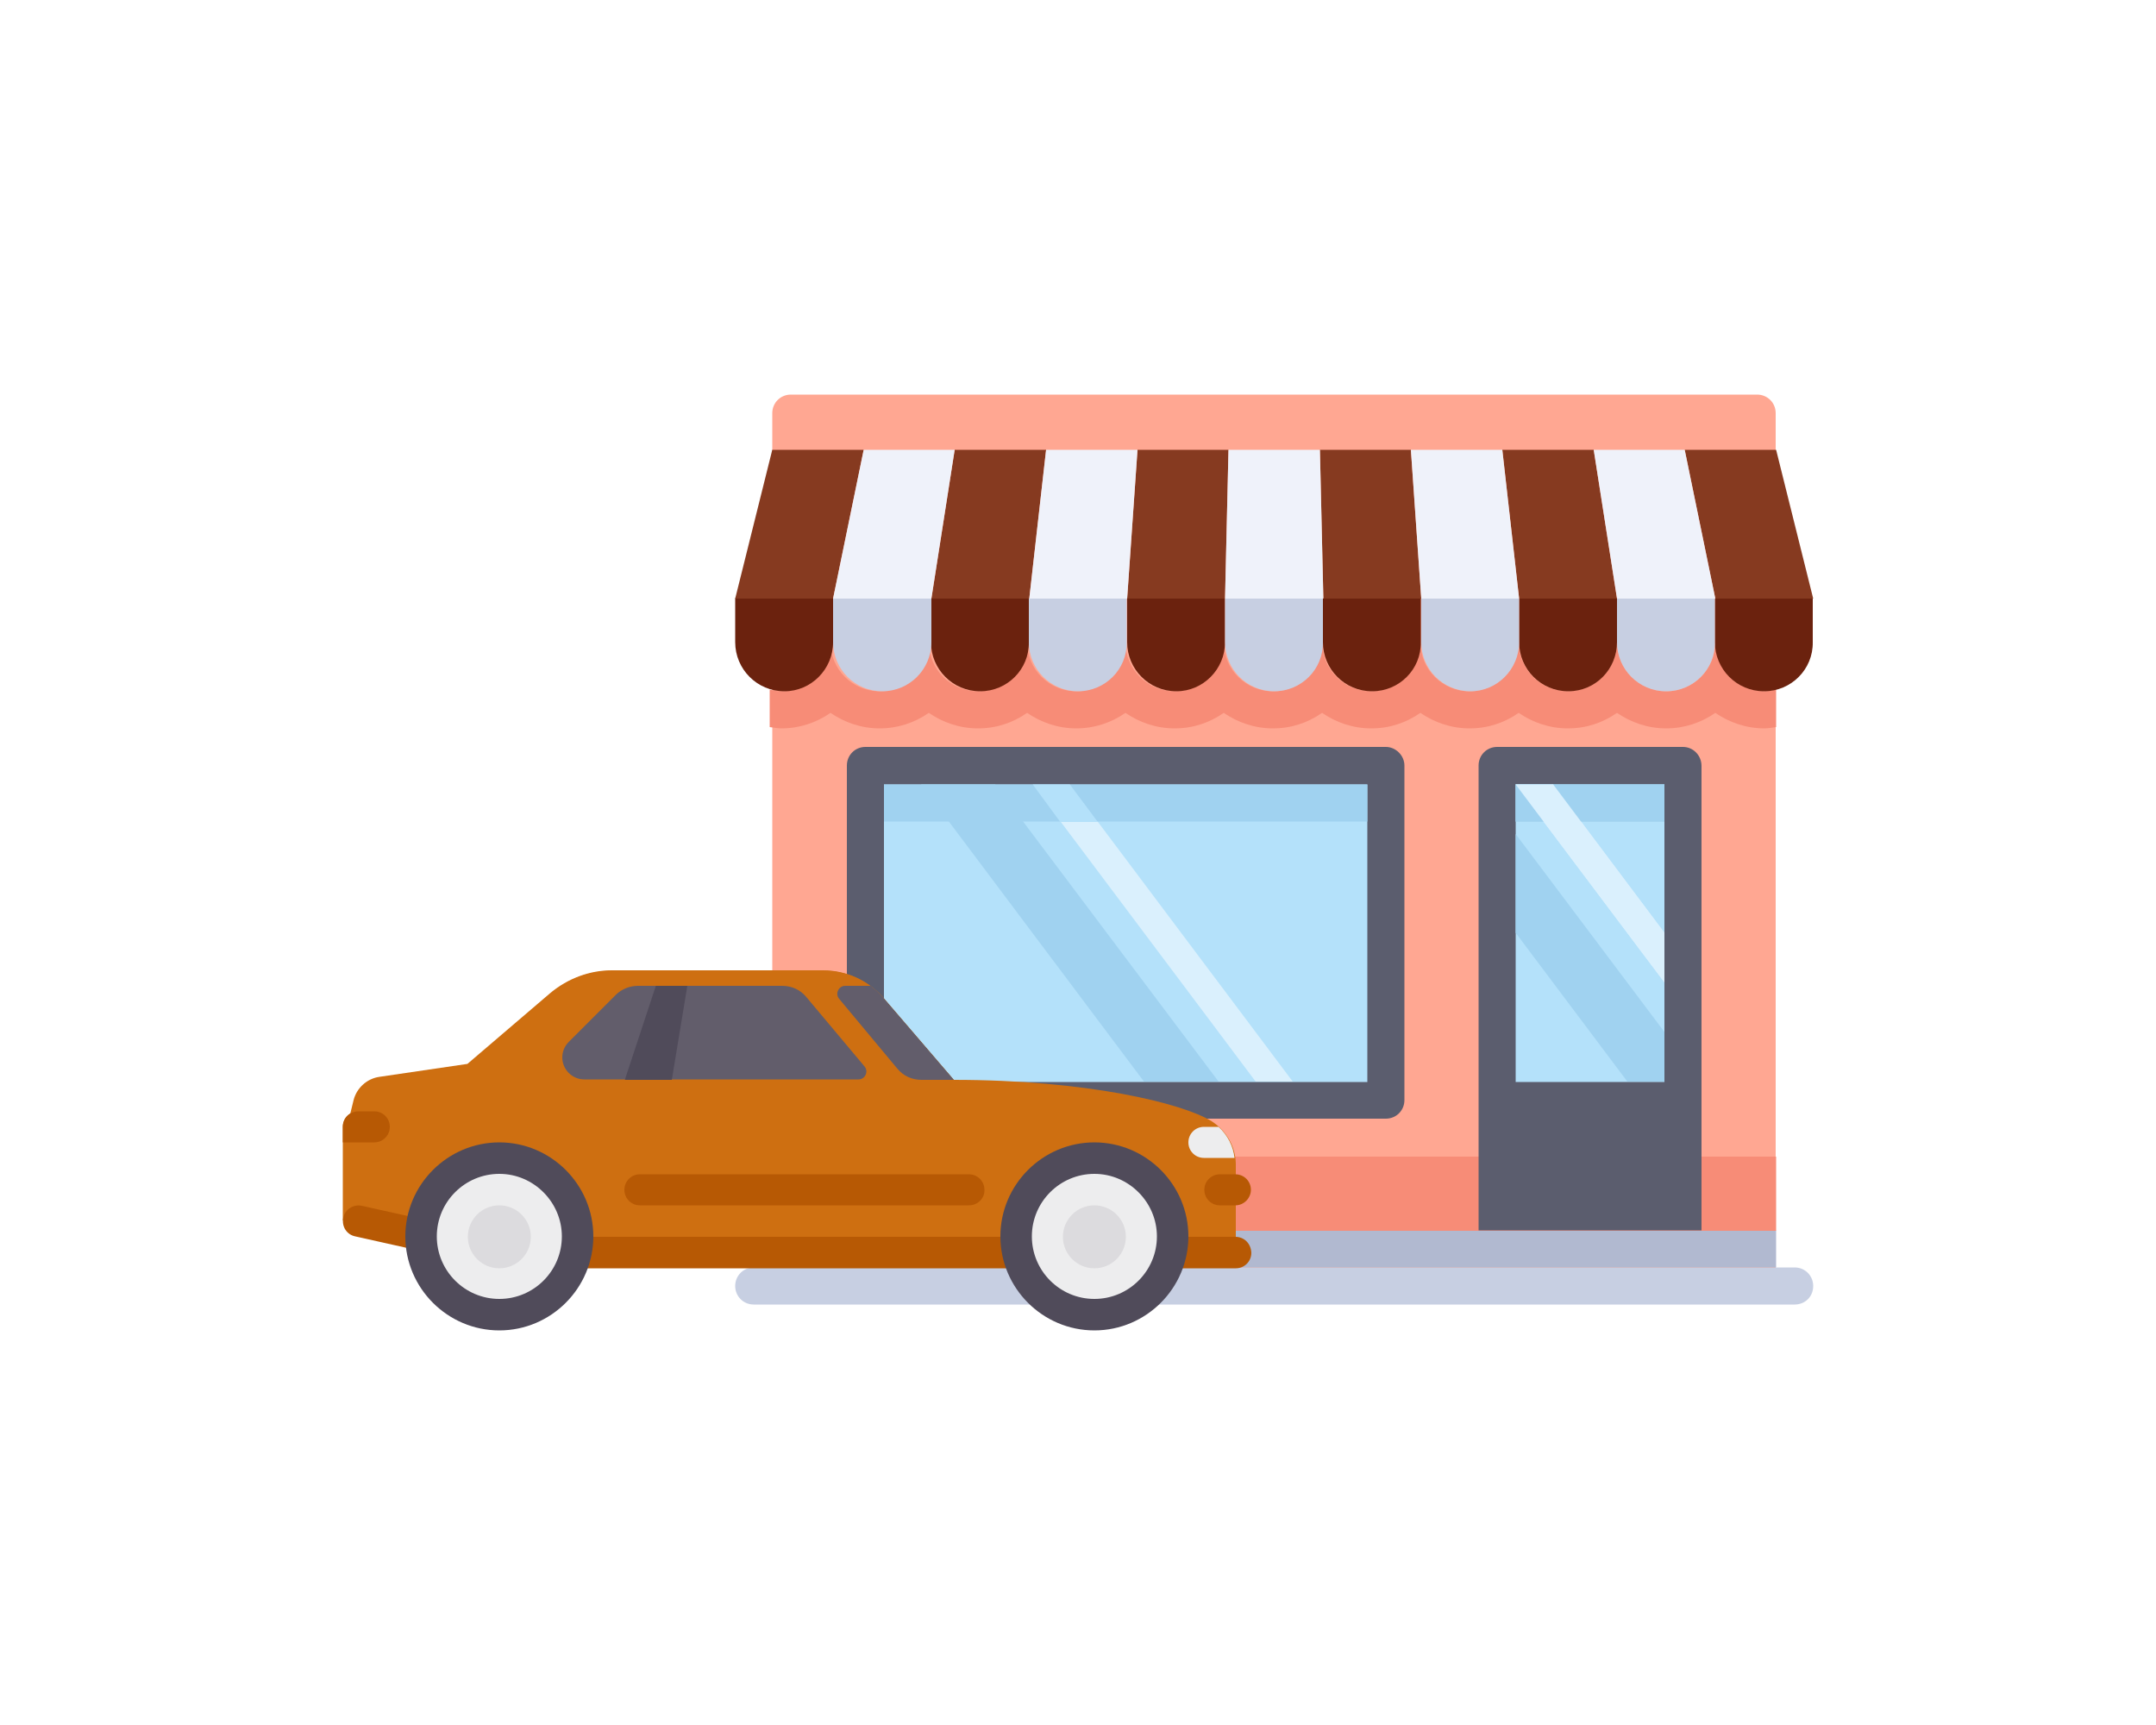 <?xml version="1.0" encoding="utf-8"?>
<!-- Generator: Adobe Illustrator 23.1.1, SVG Export Plug-In . SVG Version: 6.00 Build 0)  -->
<svg version="1.1" id="Layer_1" xmlns="http://www.w3.org/2000/svg" xmlns:xlink="http://www.w3.org/1999/xlink" x="0px" y="0px"
	 viewBox="0 0 500 400" style="enable-background:new 0 0 500 400;" xml:space="preserve">
<style type="text/css">
	.st0{fill:#FFA792;}
	.st1{fill:#F78C77;}
	.st2{fill:#B4E1FA;}
	.st3{fill:#DAF0FD;}
	.st4{fill:#6B220E;}
	.st5{fill:#C7CFE2;}
	.st6{fill:#863A20;}
	.st7{fill:#EFF2FA;}
	.st8{opacity:0.97;}
	.st9{fill:#AFB9D2;}
	.st10{fill:#5B5D6E;}
	.st11{fill:#A0D2F0;}
	.st12{fill:#CE6F11;}
	.st13{fill:#B75904;}
	.st14{fill:#EDEDEE;}
	.st15{fill:#504B5A;}
	.st16{fill:#DCDBDE;}
	.st17{fill:#625D6B;}
</style>
<g>
	<g>
		<path class="st0" d="M411.9,298.2H179.1V95.8c0-2.4,1.9-4.3,4.3-4.3h224.1c2.4,0,4.3,1.9,4.3,4.3v202.5L411.9,298.2L411.9,298.2z"
			/>
		<path class="st1" d="M411.9,159.9c-0.9,0.2-1.8,0.4-2.7,0.4c-6.3,0-11.4-5.1-11.4-11.4c0,6.3-5.1,11.4-11.4,11.4
			s-11.4-5.1-11.4-11.4c0,6.3-5.1,11.4-11.4,11.4s-11.4-5.1-11.4-11.4c0,6.3-5.1,11.4-11.4,11.4s-11.4-5.1-11.4-11.4
			c0,6.3-5.1,11.4-11.4,11.4s-11.4-5.1-11.4-11.4c0,6.3-5.1,11.4-11.4,11.4s-11.4-5.1-11.4-11.4c0,6.3-5.1,11.4-11.4,11.4
			s-11.4-5.1-11.4-11.4c0,6.3-5.1,11.4-11.4,11.4c-6.3,0-11.4-5.1-11.4-11.4c0,6.3-5.1,11.4-11.4,11.4c-6.3,0-11.4-5.1-11.4-11.4
			c0,6.3-5.1,11.4-11.4,11.4c-6.3,0-11.4-5.1-11.4-11.4c0,6.3-5.1,11.4-11.4,11.4c-1,0-1.9-0.2-2.7-0.4v8.7c0.9,0.1,1.8,0.3,2.7,0.3
			c4.2,0,8.1-1.3,11.4-3.6c3.2,2.2,7.1,3.6,11.4,3.6c4.2,0,8.1-1.3,11.4-3.6c3.2,2.2,7.1,3.6,11.4,3.6s8.1-1.3,11.4-3.6
			c3.2,2.2,7.1,3.6,11.4,3.6c4.2,0,8.1-1.3,11.4-3.6c3.2,2.2,7.1,3.6,11.4,3.6s8.1-1.3,11.4-3.6c3.2,2.2,7.1,3.6,11.4,3.6
			s8.1-1.3,11.4-3.6c3.2,2.2,7.1,3.6,11.4,3.6s8.1-1.3,11.4-3.6c3.2,2.2,7.1,3.6,11.4,3.6s8.1-1.3,11.4-3.6
			c3.2,2.2,7.1,3.6,11.4,3.6s8.1-1.3,11.4-3.6c3.2,2.2,7.1,3.6,11.4,3.6c4.2,0,8.1-1.3,11.4-3.6c3.2,2.2,7.1,3.6,11.4,3.6
			c0.9,0,1.8-0.2,2.7-0.3V159.9L411.9,159.9L411.9,159.9z"/>
		<rect x="200.7" y="177.6" class="st2" width="120.7" height="77.6"/>
		<polygon class="st3" points="299.8,250.8 291.2,250.8 239.5,181.9 248.1,181.9 		"/>
		<g>
			<path class="st4" d="M272.8,160.3L272.8,160.3c-6.3,0-11.4-5.1-11.4-11.4v-10.2h22.7v10.2C284.1,155.2,279,160.3,272.8,160.3z"/>
			<path class="st4" d="M318.2,160.3L318.2,160.3c-6.3,0-11.4-5.1-11.4-11.4v-10.2h22.7v10.2C329.6,155.2,324.5,160.3,318.2,160.3z"
				/>
			<path class="st4" d="M227.3,160.3L227.3,160.3c-6.3,0-11.4-5.1-11.4-11.4v-10.2h22.7v10.2C238.7,155.2,233.6,160.3,227.3,160.3z"
				/>
			<path class="st4" d="M181.9,160.3L181.9,160.3c-6.3,0-11.4-5.1-11.4-11.4v-10.2h22.7v10.2C193.2,155.2,188.1,160.3,181.9,160.3z"
				/>
			<path class="st4" d="M363.7,160.3L363.7,160.3c-6.3,0-11.4-5.1-11.4-11.4v-10.2H375v10.2C375,155.2,370,160.3,363.7,160.3z"/>
		</g>
		<g>
			<path class="st5" d="M250,160.3L250,160.3c-6.3,0-11.4-5.1-11.4-11.4v-10.2h22.7v10.2C261.4,155.2,256.3,160.3,250,160.3z"/>
			<path class="st5" d="M341,160.3L341,160.3c-6.3,0-11.4-5.1-11.4-11.4v-10.2h22.7v10.2C352.3,155.2,347.2,160.3,341,160.3z"/>
		</g>
		<path class="st4" d="M409.1,160.3L409.1,160.3c-6.3,0-11.4-5.1-11.4-11.4v-10.2h22.7v10.2C420.5,155.2,415.4,160.3,409.1,160.3z"
			/>
		<g>
			<path class="st5" d="M386.4,160.3L386.4,160.3c-6.3,0-11.4-5.1-11.4-11.4v-10.2h22.7v10.2C397.8,155.2,392.7,160.3,386.4,160.3z"
				/>
			<path class="st5" d="M204.6,160.3L204.6,160.3c-6.3,0-11.4-5.1-11.4-11.4v-10.2H216v10.2C216,155.2,210.9,160.3,204.6,160.3z"/>
			<path class="st5" d="M295.5,160.3L295.5,160.3c-6.3,0-11.4-5.1-11.4-11.4v-10.2h22.7v10.2C306.9,155.2,301.8,160.3,295.5,160.3z"
				/>
		</g>
		<g>
			<polygon class="st6" points="284.1,138.8 261.4,138.8 263.8,104.3 284.9,104.3 			"/>
			<polygon class="st6" points="329.6,138.8 306.9,138.8 306.1,104.3 327.2,104.3 			"/>
			<polygon class="st6" points="238.7,138.8 216,138.8 221.4,104.3 242.6,104.3 			"/>
			<polygon class="st6" points="193.2,138.8 170.5,138.8 179.1,104.3 200.3,104.3 			"/>
			<polygon class="st6" points="375,138.8 352.3,138.8 348.4,104.3 369.6,104.3 			"/>
		</g>
		<g>
			<polygon class="st7" points="261.4,138.8 238.7,138.8 242.6,104.3 263.8,104.3 			"/>
			<polygon class="st7" points="352.3,138.8 329.6,138.8 327.2,104.3 348.4,104.3 			"/>
		</g>
		<polygon class="st6" points="420.5,138.8 397.8,138.8 390.7,104.3 411.9,104.3 		"/>
		<g>
			<polygon class="st7" points="397.8,138.8 375,138.8 369.6,104.3 390.7,104.3 			"/>
			<polygon class="st7" points="216,138.8 193.2,138.8 200.3,104.3 221.4,104.3 			"/>
			<polygon class="st7" points="306.9,138.8 284.1,138.8 284.9,104.3 306.1,104.3 			"/>
		</g>
		<path class="st5" d="M416.2,302.5H174.8c-2.4,0-4.3-1.9-4.3-4.3l0,0c0-2.4,1.9-4.3,4.3-4.3h241.4c2.4,0,4.3,1.9,4.3,4.3l0,0
			C420.5,300.7,418.6,302.5,416.2,302.5z"/>
		<g class="st8">
			<rect x="179.1" y="285.3" class="st9" width="232.8" height="8.6"/>
		</g>
		<rect x="179.1" y="268.2" class="st1" width="232.8" height="17.2"/>
		<g>
			<path class="st10" d="M317.1,181.9v69H205v-69H317.1 M321.4,173.2H200.7c-2.4,0-4.3,1.9-4.3,4.3v77.6c0,2.4,1.9,4.3,4.3,4.3
				h120.7c2.4,0,4.3-1.9,4.3-4.3v-77.6C325.7,175.2,323.7,173.2,321.4,173.2L321.4,173.2z"/>
			<path class="st10" d="M390.3,173.2h-43.1c-2.4,0-4.3,1.9-4.3,4.3v107.8h51.7V177.6C394.6,175.2,392.7,173.2,390.3,173.2z"/>
		</g>
		<rect x="351.5" y="181.9" class="st2" width="34.5" height="69"/>
		<rect x="205" y="181.9" class="st11" width="112.1" height="8.6"/>
		<rect id="SVGCleanerId_0" x="351.5" y="181.9" class="st11" width="34.5" height="8.6"/>
		<polygon class="st11" points="282.6,250.8 265.3,250.8 213.6,181.9 230.8,181.9 		"/>
		<polygon class="st2" points="254.6,190.6 248.1,181.9 239.5,181.9 245.9,190.6 		"/>
		<polygon class="st3" points="386,216.3 360.2,181.9 351.5,181.9 386,227.8 		"/>
		<polygon class="st2" points="366.6,190.6 360.2,181.9 351.5,181.9 358,190.6 		"/>
		<g>
			<rect id="SVGCleanerId_0_1_" x="351.5" y="181.9" class="st11" width="34.5" height="8.6"/>
		</g>
		<polygon class="st3" points="386,216.3 360.2,181.9 351.5,181.9 386,227.8 		"/>
		<polygon class="st11" points="351.5,193.4 351.5,216.3 377.4,250.8 386,250.8 386,239.3 		"/>
	</g>
	<g>
		<path class="st12" d="M281,260c-6.8-4.2-28.9-9.6-59.9-9.6l-16.4-19.1c-3.4-4-8.5-6.3-13.8-6.3h-49c-5.2,0-10.2,1.9-14.2,5.2
			l-19.3,16.5l-20.4,3c-2.9,0.4-5.3,2.6-6,5.4l-2.4,9.8l54.5,25.4h152.5v-20.5C286.5,265.8,284.4,262.2,281,260z"/>
		<path class="st12" d="M286.5,272.2c0-7.3-10.9-14.5-61.7-14.5H83.1c-2,0-3.6,1.6-3.6,3.6V283l69,10.9h138V272.2L286.5,272.2z"/>
		<path class="st13" d="M286.5,286.8H116.2l-32.3-7.2c-1.9-0.4-3.9,0.8-4.3,2.8s0.8,3.9,2.8,4.3l32.7,7.3c0.3,0.1,0.5,0.1,0.8,0.1
			h170.7c2,0,3.6-1.6,3.6-3.6C290.1,288.3,288.5,286.8,286.5,286.8z"/>
		<circle class="st14" cx="253.8" cy="286.8" r="18.2"/>
		<path class="st15" d="M253.8,308.5c-12,0-21.8-9.8-21.8-21.8s9.8-21.8,21.8-21.8c12,0,21.8,9.8,21.8,21.8S265.8,308.5,253.8,308.5
			z M253.8,272.2c-8,0-14.5,6.5-14.5,14.5s6.5,14.5,14.5,14.5c8,0,14.5-6.5,14.5-14.5C268.3,278.8,261.8,272.2,253.8,272.2z"/>
		<circle class="st16" cx="253.8" cy="286.8" r="7.3"/>
		<circle class="st14" cx="115.8" cy="286.8" r="18.2"/>
		<path class="st15" d="M115.8,308.5c-12,0-21.8-9.8-21.8-21.8s9.8-21.8,21.8-21.8s21.8,9.8,21.8,21.8S127.8,308.5,115.8,308.5z
			 M115.8,272.2c-8,0-14.5,6.5-14.5,14.5s6.5,14.5,14.5,14.5s14.5-6.5,14.5-14.5C130.3,278.8,123.8,272.2,115.8,272.2z"/>
		<circle class="st16" cx="115.8" cy="286.8" r="7.3"/>
		<g>
			<path class="st13" d="M224.7,279.5h-76.3c-2,0-3.6-1.6-3.6-3.6l0,0c0-2,1.6-3.6,3.6-3.6h76.3c2,0,3.6,1.6,3.6,3.6l0,0
				C228.4,277.8,226.8,279.5,224.7,279.5z"/>
			<path class="st13" d="M286.5,279.5h-3.6c-2,0-3.6-1.6-3.6-3.6l0,0c0-2,1.6-3.6,3.6-3.6h3.6c2,0,3.6,1.6,3.6,3.6l0,0
				C290.1,277.8,288.5,279.5,286.5,279.5z"/>
		</g>
		<path class="st12" d="M108.6,246.8l19.3-16.5c3.9-3.4,9-5.2,14.2-5.2h49c5.3,0,10.3,2.3,13.8,6.3l16.4,19.1h-86
			c-3.2,0-6.4-0.3-9.6-0.8L108.6,246.8z"/>
		<path class="st17" d="M187,231.2c-1.4-1.7-3.4-2.6-5.6-2.6h-33.5c-1.9,0-3.8,0.8-5.1,2.1l-10.9,10.9c-1,1-1.5,2.3-1.5,3.6l0,0
			c0,2.8,2.3,5.1,5.1,5.1h63.6c1.5,0,2.4-1.8,1.4-3L187,231.2z"/>
		<polygon class="st15" points="155.8,250.4 144.9,250.4 152.1,228.6 159.4,228.6 		"/>
		<path class="st14" d="M282.6,261.3h-3.4c-2,0-3.6,1.6-3.6,3.6s1.6,3.6,3.6,3.6h7.1C286,265.8,284.7,263.2,282.6,261.3z"/>
		<path class="st17" d="M204.8,231.3c-0.9-1-1.8-1.9-2.9-2.7H196c-1.5,0-2.4,1.8-1.4,3l13.5,16.2c1.4,1.7,3.4,2.6,5.6,2.6h7.5
			L204.8,231.3z"/>
		<path class="st13" d="M79.5,261.3v3.6h7.3c2,0,3.6-1.6,3.6-3.6s-1.6-3.6-3.6-3.6h-3.6C81.1,257.7,79.5,259.2,79.5,261.3z"/>
	</g>
</g>
</svg>
